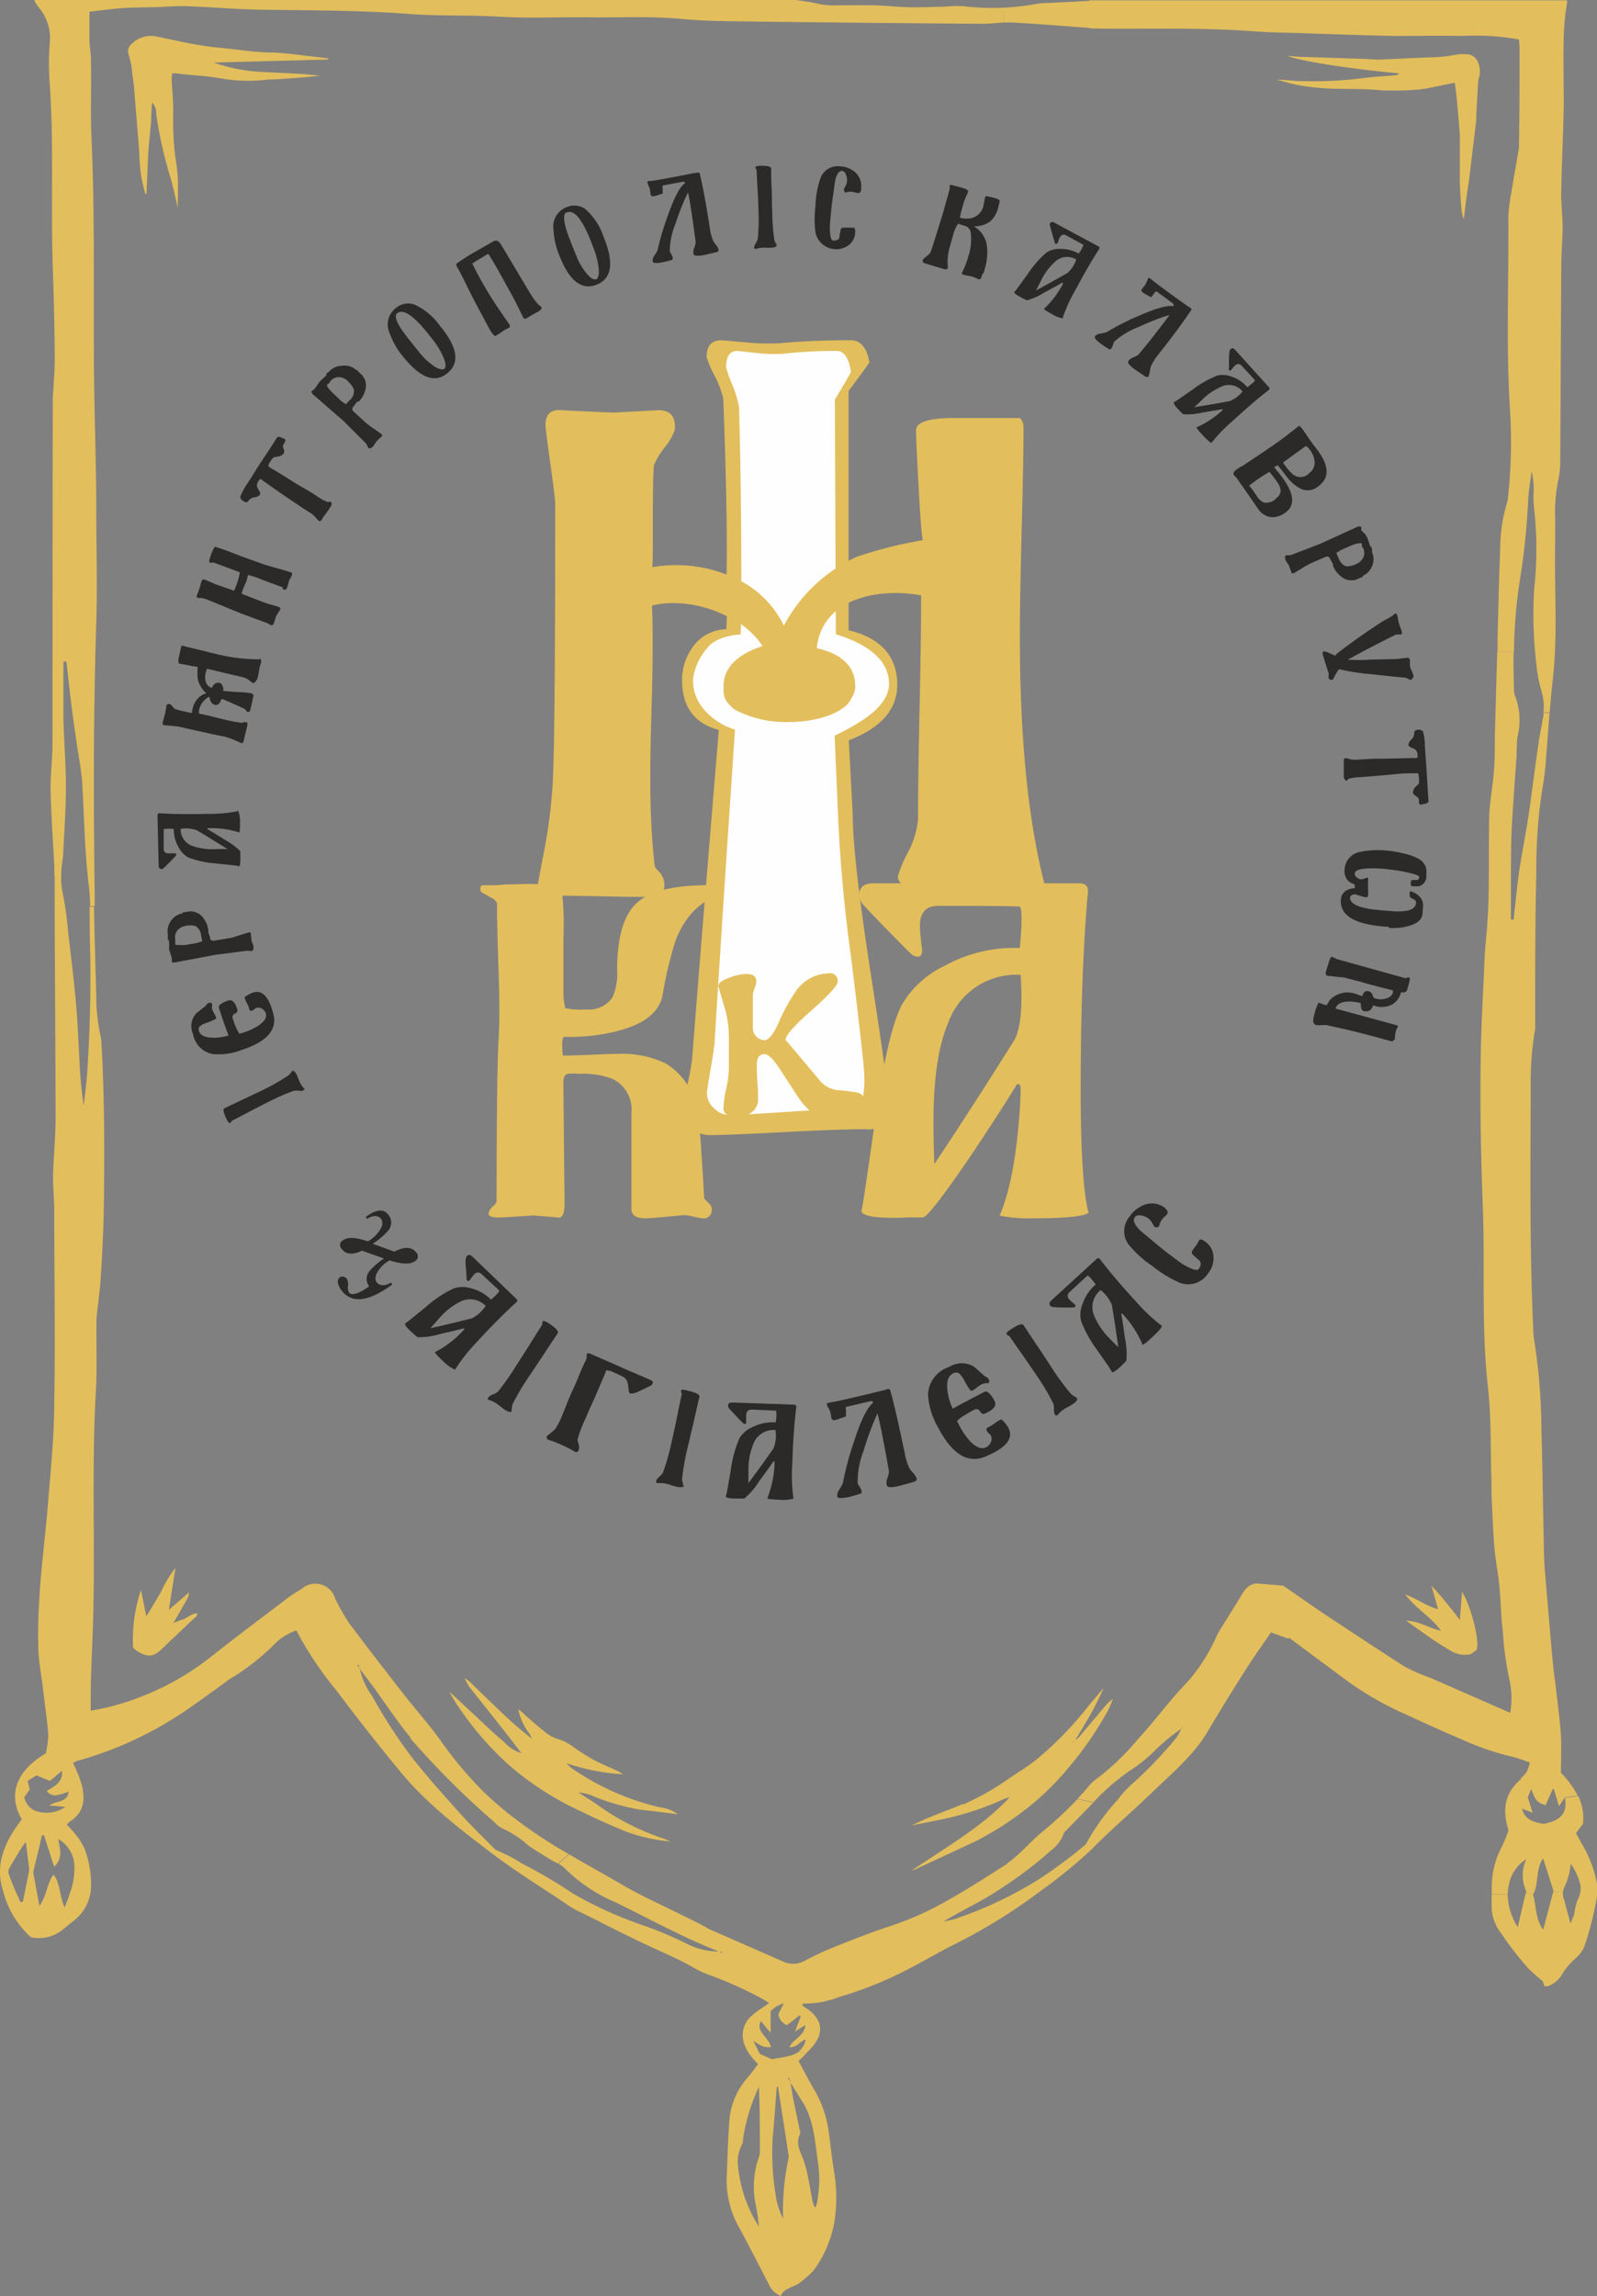 <svg xmlns="http://www.w3.org/2000/svg" viewBox="0 0 182.51 262.33"><rect x="0" y="0" width="182.51" height="262.33" fill="#808080" stroke="none"/><defs><style>.cls-1{fill:#e3be5c;}.cls-2{fill:#fefefe;}.cls-3{fill:none;}.cls-4{fill:#2b2a29;}</style></defs><g id="Layer_2" data-name="Layer 2"><g id="Layer_1-2" data-name="Layer 1"><g id="Layer_1-3" data-name="Layer_1"><path class="cls-1" d="M46.86,198.55a94,94,0,0,0,9.69,9.66,3,3,0,0,0,.93.71,10.77,10.77,0,0,1,2.84,1.87c.84.6,1.75,1.13,2.64,1.68.25.16.54.29.81.43L65,211.82a52.91,52.91,0,0,1-5.74-3.75,38.74,38.74,0,0,1-4-3.37,44.12,44.12,0,0,1-4.85-5.77c-1.32-1.86-2.89-3.6-4.31-5.42-2.09-2.68-4.16-5.35-6.19-8.06a23.8,23.8,0,0,1-1.51-2.63c-.14-.25-.2-.52-.34-.75a2.36,2.36,0,0,0-3.53-.6c-.53.36-1.11.68-1.61,1.06-3,2.29-6.06,4.56-9,6.9A31,31,0,0,1,12.49,195c-.63.17-1.29.27-2.12.44V194c0-2.86.18-5.72.26-8.56.26-8.8-.17-17.6.32-26.4.14-2.41.06-4.83.07-7.24,0-.36,0-.72,0-1.08.16-1.68.41-3.36.51-5,.16-2.63.3-5.26.34-7.89.08-6.26.08-12.51-.28-18.75a4.29,4.29,0,0,0-.12-.8,26.54,26.54,0,0,1-.44-3.17c-.09-3.84-.22-7.67-.29-11.51h-.51c.05,1.42,0,2.85.06,4.27.12,4.87,0,9.73-.32,14.59-.08,1.29-.27,2.57-.4,3.86a47.92,47.92,0,0,1-.49-5.19c-.13-2.18-.2-4.37-.4-6.55-.23-2.66-.57-5.32-.88-8a42.45,42.45,0,0,0-.65-4.64A7.73,7.73,0,0,1,7,100l-.75,0c0,.16,0,.31,0,.48,0,9.12.09,18.24.1,27.36,0,2.18-.24,4.36-.29,6.55,0,1.16.09,2.31.14,3.47,0,.27,0,.54,0,.81,0,7.19.14,14.39,0,21.58,0,3.7-.38,7.4-.68,11.1-.25,3.24-.67,6.48-.92,9.72-.17,2.27-.28,4.55-.23,6.82,0,1.73.36,3.45.56,5.18s.47,3.45.59,5.18a9.93,9.93,0,0,1-.29,2.07c-3.58,2.09-4.27,4.9-2.74,7.53C.6,210.29-.65,213,.35,216a10.66,10.66,0,0,0,3.18,5.32,4.35,4.35,0,0,0,3.74-.95c.42-.35.84-.69,1.24-1a5.1,5.1,0,0,0,1.9-4,11.61,11.61,0,0,0-.71-4.08,7.89,7.89,0,0,0-1-1.64,14.47,14.47,0,0,0-1.06-1.18,1.62,1.62,0,0,1,.29-.33c1.77-1.1,1.79-2.66,1.41-4.24a15.55,15.55,0,0,0-1-2.48,1.91,1.91,0,0,1,.5-.25,42.08,42.08,0,0,0,12.75-6c1.44-1,2.8-2,4.19-3,.17-.11.3-.26.47-.35a25.55,25.55,0,0,0,5.4-4.27,6.73,6.73,0,0,1,2.22-1.28,39.82,39.82,0,0,0,4.61,6.89c2.24,3,4.6,6,7,8.91,2.91,3.66,6.71,6.6,10.55,9.53l.36.27.44-.42a3.31,3.31,0,0,1-.66-.58c-1.25-1.26-2.53-2.5-3.7-3.82-2-2.23-4-4.45-5.8-6.81a63.22,63.22,0,0,1-4.19-6.56,8,8,0,0,1-1.35-3,.24.24,0,0,0-.06-.08s0-.07,0-.1l-.25-.24.18-.09c0,.11,0,.22.07.33l.07.06a.49.49,0,0,0,0,.12c.51.67,1,1.35,1.51,2,1.43,2,2.76,4,4.31,5.89ZM6.7,210.12A3.64,3.64,0,0,1,8.49,213a8.23,8.23,0,0,1-.55,3.42c-.13.44-.32.88-.55,1.51-.62-1.35-.45-2.66-1.26-3.76-.81,1-.72,2.33-1.63,3.57-.27-1.5-.51-2.75-.71-3.85.37-1.5.7-2.86,1-4.22l.24,0,1.16,3.6c1.1-1.1.61-2.11.48-3.15Zm1.12-5.47c0,1.24-1.37,1.07-2.19,1.61l1.84.17a3.81,3.81,0,0,1-3.36.47,2.08,2.08,0,0,1-1.33-1.58l.61-.86c-.07-.34-.14-.64-.23-1l1-.64,1.54.64,1.39-1.16c.13,1.32-.89,1.79-1.75,2.3a1.15,1.15,0,0,0,1.25.47,6.39,6.39,0,0,0,1.2-.38ZM1,214.08a.79.79,0,0,1,.07-.65c.42-.76.89-1.51,1.35-2.26.1-.18.24-.34.53-.74.17,1.31.29,2.34.39,3.21-.26,1.3-.49,2.47-.73,3.62l-.27.05C1.84,216.23,1.37,215.16,1,214.08Z"/><path class="cls-1" d="M85.07,2.45q13.64.17,27.28.27c.81,0,1.61-.11,2.4-.15L114.68.88a28.32,28.32,0,0,1-4.59-.17,13.48,13.48,0,0,0-2.19.06c-1.21,0-2.41.08-3.62.06-1.46,0-2.93-.19-4.39-.22s-2.94,0-4.42,0A7.6,7.6,0,0,1,93.75.48,27.6,27.6,0,0,0,90.91,0h-87a3.19,3.19,0,0,0,.52.85,5.37,5.37,0,0,1,1.26,4,31,31,0,0,0,0,4.82c.48,7.05.1,14.11.35,21.17.11,3.34.2,6.69.22,10,0,1.6-.15,3.2-.23,4.8,0,.5,0,1,0,1.48Q6,66.1,6,85c0,1.75-.25,3.48-.22,5.21.07,3,.28,5.89.43,8.82,0,.34,0,.67,0,1L7,100a10.12,10.12,0,0,1,.12-1.55c0-.22.08-.44.09-.66.12-2.64.32-5.27.32-7.9s-.22-5.16-.28-7.75c0-2.19,0-4.37,0-6.55l.34,0c.19,1.72.38,3.44.6,5.16.16,1.33.36,2.64.55,4,.23,1.63.58,3.26.67,4.9.21,3.78.27,7.57.72,11.34.11.84.15,1.7.18,2.54h.51c0-.54,0-1.07,0-1.61-.14-10.23-.15-20.46.18-30.69.14-4.43,0-8.86,0-13.28,0-4-.13-8-.21-12.05-.19-10,.12-20-.33-30-.13-3,0-6.08-.07-9.12,0-.71-.15-1.42-.17-2.13,0-1.06,0-2.13,0-3.31,1.23-.14,2.41-.31,3.6-.4S16,.86,17.06.83c1.41,0,2.83-.17,4.24-.12,2.88.09,5.76.36,8.65.4,5.61.08,11.22.06,16.84.49,3.44.26,6.92.1,10.38.31,3.68.21,7.38,0,11.06.08,3.25,0,6.51-.13,9.76.18C80.34,2.4,82.71,2.42,85.07,2.45Z"/><path class="cls-1" d="M177.72,59.15a18.48,18.48,0,0,1,.33-4.13,10.68,10.68,0,0,0,.26-2.52c.05-7.42.07-14.84.12-22.26,0-1.42.15-2.85.15-4.28s-.19-2.66-.16-4c.06-3.35.24-6.69.29-10,0-2.64-.07-5.27,0-7.91a29.47,29.47,0,0,1,.38-3.73l0-.28h-54.6s0,0,0,.06L119.8.34a10.52,10.52,0,0,0-1.26.09,28,28,0,0,1-3.86.45l.07,1.69c.31,0,.6,0,.9,0,2.77.15,5.53.37,8.3.58.36,0,.73.1,1.09.11,6.1.07,12.19-.14,18.28.32,1.84.14,3.68.15,5.51.21,3.57.12,7.13.25,10.7.32,2.52,0,5.05-.05,7.58,0a27.86,27.86,0,0,1,6.48.4c0,.3.07.6.07.9,0,3.76,0,7.51-.07,11.27a3.17,3.17,0,0,1-.05.53c-.28,1.63-.57,3.25-.83,4.88a17.11,17.11,0,0,0-.33,2.66c.06,7.54-.29,15.09.22,22.64a58,58,0,0,1-.27,9.5,2.47,2.47,0,0,1-.1.53,19.1,19.1,0,0,0-.79,5.55c-.14,3.26-.2,6.51-.29,9.77,0,.57,0,1.14,0,1.71l1.87,0a56.72,56.72,0,0,1,.7-8.32,80.78,80.78,0,0,0,.92-8.91c.05-1.13.26-2.27.4-3.4a9.23,9.23,0,0,1,.23,2.39,12.25,12.25,0,0,0,.06,2,41,41,0,0,1,0,9.06,48.26,48.26,0,0,0,.26,8.67,15.67,15.67,0,0,0,.54,2.89,6.38,6.38,0,0,1,.27,2.55l.7,0c.11-1.24.21-2.47.35-3.7.6-5.22.16-10.45.28-15.67,0-1,0-2,0-3Z"/><path class="cls-1" d="M177.58,204.41c.22.73.39,1.28.58,1.93l.69-1,1.45-.22a10.58,10.58,0,0,0-1.91-2.58c0-1.42.07-2.85,0-4.27-.12-1.83-.38-3.63-.58-5.45-.09-.8-.22-1.59-.3-2.39-.16-1.6-.29-3.2-.43-4.8-.16-1.95-.34-3.91-.5-5.86-.08-.94-.13-1.87-.14-2.82-.1-4.55-.15-9.1-.28-13.66a68.37,68.37,0,0,0-.86-10.39,9.45,9.45,0,0,1-.08-1.07c-.38-8.53-.33-17.06-.29-25.6,0-.8,0-1.61,0-2.41a36.75,36.75,0,0,1,.51-6.27,5.3,5.3,0,0,0,0-.8c0-5.76,0-11.53.14-17.3a57.4,57.4,0,0,1,.77-9.86,30.5,30.5,0,0,0,.37-3.46c.14-1.55.24-3.13.37-4.69l-.7,0c0,.2,0,.41-.07.63-.14.92-.35,1.84-.48,2.77-.36,2.42-.67,4.85-1,7.28S174,97,173.62,99.5c-.26,1.85-.43,3.71-.64,5.56l-.31,0c0-1.07,0-2.13,0-3.2,0-2.23,0-4.47.07-6.7.14-3,.39-6,.59-8.94a18.89,18.89,0,0,1,.08-2,7.77,7.77,0,0,0-.27-4.74,1.83,1.83,0,0,1-.11-.66c-.05-1.45-.08-2.91-.05-4.36l-1.87,0c-.1,3.18-.18,6.35-.27,9.53,0,1.52,0,3-.15,4.56s-.45,3.19-.5,4.79c-.1,4.64.11,9.28-.36,13.92-.13,1.29-.19,2.58-.24,3.88-.14,3.08-.31,6.15-.36,9.23-.1,5.71,0,11.42.22,17.14.28,7-.19,14,.6,21,.4,3.58.28,7.22.4,10.83,0,.45,0,.9,0,1.34.1,2.06.17,4.1.34,6.15.12,1.42.41,2.83.55,4.24.17,1.78.2,3.57.41,5.34a36.27,36.27,0,0,0,.77,5.56,9.76,9.76,0,0,1,.07,3.71l-9.12-4a21.73,21.73,0,0,1-2.94-1.28c-3-1.92-6-3.91-9-5.89-1.69-1.13-3.34-2.3-4.89-3.36l-3.1-.25c-1,.15-1.39.88-1.82,1.61-.55.91-1.12,1.8-1.68,2.71-.31.51-.66,1-.93,1.54a21,21,0,0,1-3.13,5.08c-.61.68-1.24,1.34-1.82,2-1.39,1.63-2.69,3.31-4.14,4.88a28.12,28.12,0,0,1-4.46,4.32,5.5,5.5,0,0,0-1.18,1.07c-.4.48-.81.94-1.24,1.39l1.82.4a25.26,25.26,0,0,1,4-3.5,17.63,17.63,0,0,0,3.18-2.57,23.9,23.9,0,0,1,2.83-2.31.37.37,0,0,1,.05-.11l.23-.11-.2.15a.5.5,0,0,0-.08.07,3.93,3.93,0,0,1-.6,1.08,48.18,48.18,0,0,1-4.75,5,12.07,12.07,0,0,0-1.88,2,25.73,25.73,0,0,0-3.52,4.87.47.47,0,0,1-.07.12l.77.51c2.31-2.32,4.85-4.47,7.19-6.75,2.1-2,4.4-4,5.86-6.45q1.93-3.28,4-6.52c1-1.65,2.18-3.26,3.28-4.89.73.27,1.37.5,2,.72l.08-.1c2.25,1.67,4.5,3.34,6.74,5a36.33,36.33,0,0,0,6.53,3.72c2.16,1,4.36,2,6.55,2.93a31.68,31.68,0,0,0,5.68,1.94c.64.14,1.25.4,2,.65a4.47,4.47,0,0,1-.31,1,3.8,3.8,0,0,1-.76.85l1.17,1.05c.62,1.56.62,1.56,1.7,2,.26-.6.52-1.17.85-1.91Z"/><path class="cls-1" d="M20.87,185c-.35.15-.7.27-1.05.4,0,0,0,0,0,0l-.1.06.07-.09.05,0c.48-.81.94-1.64,1.42-2.46a2.22,2.22,0,0,0,.36-1l-2.32,2c.25-1.6.48-3.09.75-4.79a13.72,13.72,0,0,0-1.66,2.76c-.51.86-1,1.72-1.67,2.77-.24-1.16-.42-2.08-.61-3a17.68,17.68,0,0,0-.9,6.57,2.49,2.49,0,0,0,.42.39c1.31.8,1.94.69,3-.35s2.23-2.11,3.34-3.18c.23-.22.6-.39.57-.76-.66,0-1.09.49-1.64.71Z"/><path class="cls-1" d="M64.73,201.44a25.38,25.38,0,0,0,6.49,1.27c-.32-.19-.52-.33-.74-.43-.92-.43-1.87-.81-2.75-1.29a25.11,25.11,0,0,1-2.21-1.41,5.25,5.25,0,0,0-1.81-.92,3.79,3.79,0,0,1-1.36-.75c-.77-.59-1.51-1.24-2.24-1.88a5.43,5.43,0,0,0-.88-.75,6.8,6.8,0,0,0,1.27,2.77,6.19,6.19,0,0,1,.28.58l.08.06s0,0,0,.05l-.06,0,0-.09c-.81-.66-1.64-1.3-2.4-2-1.6-1.48-3.15-3-4.72-4.52a4.32,4.32,0,0,0-.58-.42,6.36,6.36,0,0,0,.53,1c2,2.52,4,5,5.92,7.53h.07l0,.05s0,0,0,0h0l0,0s0,0,0,0A4.23,4.23,0,0,1,57.6,199c-1.43-1.19-2.74-2.49-4.1-3.75l-2.15-2c.22.4.43.8.68,1.19a36.53,36.53,0,0,0,6,7.09,34.66,34.66,0,0,0,8.5,5.47q2.44,1.2,5,2.24a19.88,19.88,0,0,0,5.07,1.14c-.25-.11-.48-.24-.75-.33a27.75,27.75,0,0,1-7.52-3.82c-.67-.48-1.4-.91-2.22-1.45a5.2,5.2,0,0,1,1.85.49,25.06,25.06,0,0,0,5.23,1.48c1.43.15,2.84.34,4.26.51a4.11,4.11,0,0,0-2-.78A29.17,29.17,0,0,1,65.33,202a6.08,6.08,0,0,1-.6-.55Zm-3.83-2.68h0S60.92,198.76,60.9,198.76Z"/><path class="cls-1" d="M91.29,235.43l.82-.8-.76-.28c-.8.63-2,.66-3.11.91-.48-.2-.94-.41-1.41-.62-.23-.45-.44-.89-.74-1.48,1.12.7,1.12.7,2,.72-.11-1.09-1.81-1.74-1.13-3l-.93-.69A2.92,2.92,0,0,0,84.92,232c-.22,1.51.59,2.67,1.72,3.81-.44.57-.81,1.11-1.24,1.59a8.32,8.32,0,0,0-2.06,5.11c-.17,2.14-.19,4.28-.3,6.42a11,11,0,0,0,1.57,5.8c1.11,2.07,2.17,4.15,3.25,6.23a2.47,2.47,0,0,0,1.37,1.34c.36-.94,1.6-1,2.29-1.6A10.77,10.77,0,0,0,93,259.36a13.12,13.12,0,0,0,2.35-5.49,17.77,17.77,0,0,0,0-5.59c-.28-1.67-.44-3.35-.68-5a12.67,12.67,0,0,0-1.64-4.58c-.62-1.07-1.19-2.17-1.77-3.24Zm.54,4.87c1.15,2,1.31,4.28,1.61,6.48a16,16,0,0,1,.2,2.39,23.94,23.94,0,0,1-.27,2.52,1.87,1.87,0,0,1-.22.51,2.4,2.4,0,0,1-.35-1.07c-.27-1.36-.46-2.73-.85-4-.32-1.11-1.14-2.12-.51-3.33,0-.07,0-.17,0-.26-.25-1.18-.5-2.36-.74-3.54-.13-.69-.24-1.39-.36-2.09a.41.41,0,0,1-.07-.11s0-.06,0-.1l-.23-.24.17-.08.06.32.06.07,0,.14c.51.82,1,1.61,1.52,2.44Zm-5.1-1.88c.11,2.5.11,5,.11,7.49a1.91,1.91,0,0,1-.1.52,10,10,0,0,0-.36,5.52,22.43,22.43,0,0,1,.35,2.43,15.65,15.65,0,0,1-2.42-7.32,4.26,4.26,0,0,1,.55-2.18,3,3,0,0,0,.06-.53A20.93,20.93,0,0,1,86.73,238.42Zm2,12.84a29.62,29.62,0,0,1-.43-7c.19-1.94.31-3.89.47-5.84h.15c.39,2.57.8,5.14,1.23,8a28,28,0,0,0-.65,7.05,8.56,8.56,0,0,1-.77-2.17Z"/><path class="cls-1" d="M115.13,212.91c-2.27,1.45-4.53,2.91-6.89,4.23a35.75,35.75,0,0,1-6.54,2.92c-2.2.71-4.34,1.57-6.48,2.42-1.13.45-2.22,1-3.31,1.55a2.67,2.67,0,0,1-2.4.07l-8.39-3.68c-.28-.12-.52-.3-.79-.44-.67-.35-1.35-.69-2-1-2.43-1.23-5-2.35-7.29-3.7-2-1.17-4-2.26-6-3.43l-1.22,1.08a2.51,2.51,0,0,1,.71.5,18.08,18.08,0,0,0,5.76,3.87c3.89,1.9,7.68,4,11.75,5.6,0,0,0,0,0,.09h0l.1,0,.41,0s0,.09-.07.13l-.34-.17H82s0,0,0,0a8.09,8.09,0,0,1-3.38-.82,44,44,0,0,0-4.62-2,46.83,46.83,0,0,1-8.47-3.77,57.86,57.86,0,0,0-5.92-3.49A17.78,17.78,0,0,0,57,211.49a1,1,0,0,1-.26-.11l-.44.42c2.84,2.14,5.88,4,8.84,6a12.18,12.18,0,0,0,1.6.85c2.81,1.4,5.58,2.85,8.46,4.14,1.39.62,2.75,1.25,4.07,2a11.13,11.13,0,0,0,2.08.94,45.06,45.06,0,0,1,5.82,2.65,5.67,5.67,0,0,1,.71.47c-.63.46-1.32.86-1.87,1.35l.93.69c.3.34.6.71,1.13,1.34v-2.46a3.1,3.1,0,0,1,1.51-.89c-.27.51-.47.91-.63,1.23a1.55,1.55,0,0,0,1,1.25l1.37-1.09.2.07c-.2.53-.39,1-.65,1.76l1.15-.76c0,1.18-1.34,1.58-1.81,2.53.91.08,1.18-.69,1.87-.87a2.22,2.22,0,0,1-.76,1.33l.76.28c.27-.26.52-.51.75-.77,1.44-1.65,1.14-3.27-.82-4.5-.12-.08-.22-.18-.35-.28.07-.06.12-.18.16-.17a10.45,10.45,0,0,0,4.08-.75,42.74,42.74,0,0,0,7.68-3.07c1.85-.94,3.61-2,5.46-2.92a63.06,63.06,0,0,0,9.8-6.06,57.16,57.16,0,0,0,6.11-5l-.77-.51a1.52,1.52,0,0,1-.31.31,53.18,53.18,0,0,1-5.34,3.93,45.51,45.51,0,0,1-9.46,4.43c-.31.09-.65.14-1.25.28,2.15-1.32,4.23-2.23,6.1-3.48a46.75,46.75,0,0,0,6.22-4.67,4,4,0,0,0,1.45-2l2.83-2.9c.18-.18.35-.36.54-.53l-1.82-.41a46,46,0,0,1-4.15,3.84c-.79.66-1.47,1.4-2.22,2.09a12.58,12.58,0,0,1-1.67,1.41Z"/><path class="cls-1" d="M110.05,206.09c-1.19.52-2.43.95-3.64,1.45-.76.31-1.51.67-2.25,1,1.24-.24,2.48-.47,3.72-.74a32.79,32.79,0,0,0,6.89-2.29c.13-.06.29-.08.64-.19-3.26,3.46-7.4,5.77-11.25,8.4l.53-.2,6.73-3.13a35.45,35.45,0,0,0,5.28-3.29,31.54,31.54,0,0,0,5.5-5.25,39.36,39.36,0,0,0,4.38-6.36,10.85,10.85,0,0,0,.6-1.41,7,7,0,0,0-.75.68c-1.05,1.23-2.08,2.47-3.13,3.71a2.7,2.7,0,0,1-.56.41.43.43,0,0,0,0,.07l-.26.21,0,.06h0a.31.31,0,0,0,0-.08l.26-.22.07,0c.38-.63.77-1.27,1.14-1.9a34,34,0,0,0,2.18-4.19c-.71.84-1.42,1.68-2.11,2.53a39.55,39.55,0,0,1-5.56,5.65c-1,.81-2.15,1.48-3.22,2.22a29.82,29.82,0,0,1-5.12,2.9Z"/><path class="cls-1" d="M164.7,186.31c-1.44-.32-2.53-1.12-4-1.16,1,.73,2,1.43,2.95,2.09.71.48,1.45.94,2.19,1.38a3.08,3.08,0,0,0,2.27.35l.62-.46c.45-.83-.6-5-1.64-6.66-.08,1.05-.16,2-.25,3.24a47.13,47.13,0,0,0-3.24-3.93c.23.85.47,1.7.75,2.68-1.4-.38-2.37-1.17-3.76-1.69,1.21,1.62,3,2.61,4.1,4.16Z"/><path class="cls-1" d="M178.85,205.37c.27,1.77-.4,2.58-2.43,3-1.17-.2-2.19-.49-2.47-1.74l1.2.46c-.21-.68-.38-1.23-.55-1.76l.43-1.05-1.17-1.05c-2,1.65-2.16,3.63-1.46,5.89a17.6,17.6,0,0,1-.79,1.9,9.83,9.83,0,0,0-1.13,4.68c0,.24,0,.47,0,.7l1.83,0a3.78,3.78,0,0,1,.12-1,4.36,4.36,0,0,1,2-3,4.34,4.34,0,0,0,0,3.67,1.17,1.17,0,0,0,0,.2l.8.13c.67-1.27.22-2.79,1.12-4.1.45,1.39.87,2.71,1.22,3.83l1.08,0a1,1,0,0,1,.11-.49,7.5,7.5,0,0,0,.74-2.73,7.18,7.18,0,0,1,1.14,2.54l1.89-.09a13.38,13.38,0,0,0-1.75-4.7c-.21-.41-.44-.81-.67-1.23.28-.37.56-.74.8-1.08a5.76,5.76,0,0,0-.55-3.18l-1.45.22Z"/><path class="cls-1" d="M178.73,217.05a4.84,4.84,0,0,1-.14-.94l-1.08,0c-.41,1.56-.77,2.93-1.15,4.35-.93-1.28-.75-2.72-1.19-4.08l-.8-.13c-.35,1.47-.63,2.68-.92,3.91a7.27,7.27,0,0,1-1.15-3.74l-1.83,0c0,.39,0,.79,0,1.17a5,5,0,0,0,1.08,3.27,38.14,38.14,0,0,0,3.09,4,19.83,19.83,0,0,0,1.67,1.47c.05.13.12.36.19.57a1.73,1.73,0,0,0,.41,0,3,3,0,0,0,1.63-1.39,8.07,8.07,0,0,1,1.56-1.82,3.49,3.49,0,0,0,1.07-1.61,38,38,0,0,0,1.28-5.07,6,6,0,0,0,.05-1.74l-1.89.09a2.65,2.65,0,0,1-.33,1.71,7.47,7.47,0,0,0-.36,1.57c-.09.32-.25.63-.44,1.11-.27-1-.53-1.89-.72-2.77Z"/><path class="cls-1" d="M19.48,20.3c.32,1.07.53,2.17.84,3.45,0-1.27.05-2.36,0-3.44A25.09,25.09,0,0,0,20,17.72a37.86,37.86,0,0,1-.2-5c0-1.2-.12-2.4-.18-3.6a6.42,6.42,0,0,1,.05-.74,2,2,0,0,1,.42,0c1.64.22,3.31.25,5,.55a18.47,18.47,0,0,0,5.75.14c.19,0,.38,0,.58,0,1.72-.11,3.44-.22,5.16-.43-.81-.07-1.62-.16-2.43-.21-1.37-.08-2.76-.12-4.13-.21a19.31,19.31,0,0,1-5.59-1.07l13.08-.35a.53.53,0,0,1,0-.13c-.63-.07-1.26-.16-1.89-.22C34,6.26,32.33,6,30.7,6c-2.06-.07-4.07-.43-6.11-.59A45.84,45.84,0,0,1,20,4.61c-.78-.14-1.55-.34-2.33-.48a3.08,3.08,0,0,0-2.52.8,1.1,1.1,0,0,0-.46,1.27,9.48,9.48,0,0,1,.44,2.33,19.38,19.38,0,0,1,.25,2.28c.12,1.47.25,2.94.36,4.4.09,1,.18,2,.21,3a15.14,15.14,0,0,0,.69,4c0-.06.1-.1.1-.14.08-1.58.12-3.16.22-4.74.07-1.17.22-2.33.32-3.5,0-.41,0-.82.05-1.23,0-.26,0-.52.06-.88a1.78,1.78,0,0,1,.46,1.31A48.85,48.85,0,0,0,19.48,20.3Z"/><path class="cls-1" d="M166.83,15.34c0,.66,0,1.32,0,2,0,1.05,0,2.08,0,3.12,0,1.23.12,2.46.21,3.68a6,6,0,0,0,.25.92c.11-.87.18-1.6.28-2.33s.25-1.67.36-2.51c.09-.67.16-1.35.24-2l.54-4.47c0-.19,0-.38,0-.57.07-1.28.14-2.56.22-3.85,0-.18.08-.37.12-.56A2.57,2.57,0,0,0,168.86,7a1.42,1.42,0,0,0-1.33-.81,5.4,5.4,0,0,0-1.34.09,14.69,14.69,0,0,1-2.48.26c-2,.07-4,.19-6.06.27-.68,0-1.35-.07-2-.09l-6.46-.21c-.7,0-1.39-.1-2.09-.12,1.71.63,7.42,1.51,12.86,2-.19.09-.31.2-.44.21l-2.5.19c-.57.05-1.14.13-1.71.19a46.21,46.21,0,0,1-6.44.29c-1,0-2-.17-3-.17.9.23,1.78.5,2.7.66a27.17,27.17,0,0,0,3.14.35c2.05.09,4.12,0,6.16.21a35.28,35.28,0,0,0,4.12-.08,13.49,13.49,0,0,0,2.08-.35c.71-.13,1.41-.28,2.19-.44.07.57.15,1.07.2,1.59.13,1.41.26,2.82.36,4.23Z"/></g><g id="Layer_1-4" data-name="Layer_1"><path class="cls-1" d="M97,84.6l.45,8.4q0,4.88,2,17.82t2,14.18a9.84,9.84,0,0,1-.22,2.73A2.05,2.05,0,0,1,99,129c-2.06,0-5.22.12-9.45.34s-7.06.34-8.42.34a3.48,3.48,0,0,1-2.18-.79,2.25,2.25,0,0,1-1-1.82c0-.22.19-1.21.57-3a29.52,29.52,0,0,0,.57-3q1.14-14.64,3.06-37.67-4.2-1.14-4.2-5.68a6.37,6.37,0,0,1,1.37-4A4.76,4.76,0,0,1,83,71.89a32.52,32.52,0,0,0,0-4.42q.22-7.15-.34-21.9a11.34,11.34,0,0,0-1-2.67,11.9,11.9,0,0,1-.91-2.1c0-1.29.57-1.93,1.7-1.93l2.61.23a26.44,26.44,0,0,0,4.09.11q3.85-.35,8.06-.34c1.13,0,1.85.83,2.15,2.5,0,.07-.79,1.17-2.38,3.29V72c3.71.9,5.56,3,5.56,6.24q0,4.2-5.56,6.35Z"/><path class="cls-2" d="M95.38,84.05l.35,8.07a170,170,0,0,0,1.52,17.13q1.53,12.45,1.52,13.64a12,12,0,0,1-.17,2.62,1.57,1.57,0,0,1-1.67,1.2c-1.57,0-4,.11-7.23.33s-5.4.33-6.45.33a2.35,2.35,0,0,1-1.66-.77,2.31,2.31,0,0,1-.8-1.74c0-.22.15-1.17.44-2.84s.42-2.62.43-2.84C82.23,109.8,83,98.11,84,83.35c-2.26-.66-5-2.81-4.78-5.87a6.6,6.6,0,0,1,1.57-3.4c.75-1.1,2.61-1.53,3.83-1.6.06-.15.08-2.22.1-4.91,0-4.59,0-11.6-.26-21.06a12.6,12.6,0,0,0-.78-2.57,14.1,14.1,0,0,1-.7-2c0-1.23.44-1.85,1.31-1.85l2,.22a17.18,17.18,0,0,0,3.13.11,55.65,55.65,0,0,1,6.17-.33q1.31,0,1.65,2.4c0,.07-.61,1.13-1.83,3.17l.11,26.8c2.84.87,6.08,2.53,6.08,5.66C101.57,80.79,98.22,82.66,95.38,84.05Z"/><path class="cls-1" d="M82.78,79.64a4.25,4.25,0,0,1-.09-.65l0-.21c0-.13,0-.27,0-.42,0-2,1.48-3.57,4.46-4.55a9.74,9.74,0,0,0-4.26-3.5,13.67,13.67,0,0,0-6-1.41,9.56,9.56,0,0,0-2.37.28q.13,3.64,0,9.75c-.19,6.6-.45,13.25.28,19.83,0,.23.19.52.56.87a2.18,2.18,0,0,1,.56,1.65c0,.79-.68,1.19-2,1.19-3.67,0-7.35-.15-11-.15a1.48,1.48,0,0,1-1-.43,1.18,1.18,0,0,1-.45-.82c0-.09.23-1.35.7-3.76a60.48,60.48,0,0,0,1-7.89q.29-5.31.28-31.89c0-.38-.18-1.91-.56-4.61s-.55-4.14-.55-4.33q0-1.74,1.53-1.74c3.72.18,5.82.28,6.28.28L72.69,47l2.55-.14c1.39,0,2,.74,1.88,2.24a6.73,6.73,0,0,1-1.15,2,8.94,8.94,0,0,0-1.22,2q-.14.7-.14,6.17c0,3.22,0,5.07-.07,5.53a15.9,15.9,0,0,1,10.31,1.68,11.36,11.36,0,0,1,4.73,5,17.81,17.81,0,0,1,8.36-7.88,49.88,49.88,0,0,1,7.52-1.89c-.14-.69-.31-2.81-.49-6.35q-.28-4.95-.28-6.21c0-.84,1.21-1.3,3.63-1.39h8.23a1.33,1.33,0,0,1,.42,1q0,3.69-.21,11.73t-.21,12.22q0,17.26,2.79,28.18c.24,1.08-.65,1.61-2.65,1.61a25.41,25.41,0,0,0-5-.21c-1.54.09-3.07.16-4.61.21a5.48,5.48,0,0,1-2.58-.63q-1.89-.77-1.89-1.74a14.18,14.18,0,0,1,1.16-2.76,9.77,9.77,0,0,0,1.15-3.87c0-8.49.35-17,.35-25.48a15.42,15.42,0,0,0-2.93-.27c-4.15,0-8.5,1.63-9,6.3q4.39,1,4.4,4.35a2.3,2.3,0,0,1-.42,1.32c-.61,1.57-3.62,2.77-7.25,2.77a12.45,12.45,0,0,1-5.59-1.17l-.14-.06a2.62,2.62,0,0,1-.91-.68,2.28,2.28,0,0,1-.62-.91Z"/><path class="cls-1" d="M82,102.37c-2.16.73-3.77,2.43-4.81,5.12a46.38,46.38,0,0,0-1.48,6.26q-.63,3-5.53,4.13a21.79,21.79,0,0,1-5.73.57c-.09,0-.16.19-.19.57s0,.58,0,1a3.1,3.1,0,0,1,.05.57q1.14,0,3.24-.09c1.41-.07,2.4-.1,3-.1a11.57,11.57,0,0,1,5.53,1.09,7.65,7.65,0,0,1,3.48,4.89,36.94,36.94,0,0,1,.58,5.12c.13,1.77.24,3.56.33,5.36,0,.06.17.25.5.57a1,1,0,0,1,.36,1,.93.93,0,0,1-1.05.76,9.67,9.67,0,0,1-1-.19,7.24,7.24,0,0,0-1-.19l-2.07.19c-1.34.12-2.15.19-2.44.19-1.11,0-1.64-.38-1.61-1.14q0-4.57,0-10.9a3.87,3.87,0,0,0-2.18-3.9,9.36,9.36,0,0,0-3.75-.57,7.43,7.43,0,0,0-1.37,0c-.32.09-.48.44-.48,1l.14,13.85c0,1-.23,1.57-.61,1.57l-1.47-.12-1.47-.12-1.92.12-1.92.12c-.86,0-1.29-.15-1.29-.43a1.23,1.23,0,0,1,.19-.52,2.58,2.58,0,0,1,.38-.41.79.79,0,0,0,.34-.54Q56.76,122,57,118.4c.1-1.9.08-4.66-.05-8.3q-.18-5.84-.14-6.78c0-.29-.25-.56-.76-.81l-1-.57a.43.43,0,0,1-.14-.47c0-.22.09-.34.28-.34h1.51l1.18-.09c.92,0,1.73-.05,2.46-.05,2.38,0,3.67.22,3.86.67a34.4,34.4,0,0,1,.19,5.5v6.21a6.8,6.8,0,0,0,.22,1.8,8,8,0,0,0,2.39.15A3.25,3.25,0,0,0,70,113.94a7,7,0,0,0,.53-3.18c0-3.63.72-6.15,2.18-7.54s4.19-2.09,8.2-2.09a2.13,2.13,0,0,1,1,.31q.54.32.54.6c0,.12-.12.23-.38.33Z"/><path class="cls-1" d="M124.49,138.49q-.73.69-6.24.69a17,17,0,0,1-4-.3q1.95-4.63,2.39-13.85c0-.78,0-1.17-.25-1.17s-.21.09-.34.29q-2,3.25-5.07,7.83-4.83,7.1-5.52,7.1l-1.14,0c-.8,0-1.51.05-2.12.05-2.8,0-4-.35-3.71-1q.14-.39,1.52-10.18t3-13.06a11.24,11.24,0,0,1,5-4.58,16.31,16.31,0,0,1,8.54-2c.26-2.92.27-4.49,0-4.72-.1-.07-3.21-.1-9.35-.1-1.38,0-2.07.77-2.07,2.29a13.34,13.34,0,0,0,.1,1.42c.06.62.11,1,.14,1.17.07.62-.11.93-.53.93a1.25,1.25,0,0,1-.78-.39c-.2-.17-1.15-1.13-2.86-2.88s-2.61-2.72-2.71-2.88a1.67,1.67,0,0,1-.29-.93c0-.88.56-1.31,1.66-1.31l23.47,0c.71,0,1.06.33,1,1q-.82,9.12-.83,22.35,0,10.73.88,14.24Zm-7.85-27.12a8.27,8.27,0,0,0-8.29,5.51q-1.66,3.9-1.67,11.17c0,.68,0,2.33.1,4.93q3.93-5.85,9.17-14.2Q117,116.79,116.64,111.37Z"/><path class="cls-1" d="M98.66,125.63c0,.65-.59,1.17-1.78,1.56a8.7,8.7,0,0,1-2.65.44c-.85,0-1.76-.62-2.72-1.86q-.2-.26-2.28-3.48-1.2-1.86-1.86-1.86c-.59,0-.88.4-.88,1.21,0,.45,0,1.12.07,2s.07,1.56.07,2a1.74,1.74,0,0,1-.73,1.43,2.47,2.47,0,0,1-1.57.54q-1.65,0-1.65-1a11.7,11.7,0,0,1,.31-2.23,11.7,11.7,0,0,0,.31-2.23v-3.36a12.79,12.79,0,0,0-.37-3.27l-.84-2.85c0-.37.45-.71,1.34-1a5.72,5.72,0,0,1,1.87-.4c.76,0,1.13.28,1.13.85a2.36,2.36,0,0,1-.19.79,2.43,2.43,0,0,0-.2.79v3.79a1.38,1.38,0,0,0,1.34,1.35c.44,0,1-.66,1.6-2a20.68,20.68,0,0,1,2-3.64,4.67,4.67,0,0,1,3.74-2,.85.85,0,0,1,1,1q0,.58-2.94,3.2c-2,1.75-3,2.88-3,3.41q.15.15,4,4.74a3.13,3.13,0,0,0,2,1c.44,0,1.11.12,2,.23.62.09.92.36.92.8Z"/><path class="cls-3" d="M89.64,15.34c37.82,0,68.47,18.31,68.47,67.28S127.46,171.3,89.64,171.3,21.17,131.6,21.17,82.62,51.82,15.34,89.64,15.34Z"/><path class="cls-4" d="M44.82,146.75c-2.71,2-4.66,2.21-5.82.63a2.16,2.16,0,0,1-.36-.73c-.08-.33,0-.56.16-.7a.6.6,0,0,1,.81.12,1.25,1.25,0,0,1,.16.83,1.28,1.28,0,0,0,.1.75c.31.41,1.08.18,2.32-.69a1.4,1.4,0,0,1,.12-1.84,8.2,8.2,0,0,1,1.49-1.29l.07-.06-2.5-.89c-1.08.51-1.85.44-2.32-.2a.61.61,0,0,1,.17-1c.51-.38,1.45-.33,2.83.14.15-.1.29-.18.39-.26a4,4,0,0,0,.92-.95c.38-.56.44-1,.19-1.36s-.89-.48-1.6,0l-.16-.21c1.2-.89,2.08-1,2.63-.21a1.4,1.4,0,0,1-.15,1.86A8.36,8.36,0,0,1,42.74,142l-.12.1,2.44.89c1.18-.6,2-.56,2.51.1a.62.62,0,0,1-.17,1c-.51.38-1.48.34-2.9-.1l-.4.27a3.7,3.7,0,0,0-.88.93c-.36.53-.41,1-.15,1.33s.89.48,1.6,0l.15.21ZM52,156.48a4.75,4.75,0,0,1-1.5-1.12,5.5,5.5,0,0,1-.82-.87,11.62,11.62,0,0,0,3.2-2.42c.16-.16.22-.26.17-.29s-.06,0-.13,0c-.71.18-1.58.39-2.62.62a8.27,8.27,0,0,1-2.58.37l-.26-.22-.47-.41c-.62-.57-.82-.89-.62-1s.84-.64,2.3-1.83a13.31,13.31,0,0,1,3.19-2.12,3.28,3.28,0,0,1,2,0,4.85,4.85,0,0,1,2.26,1.29c.63-.56.93-.89.93-1s-.69-.67-2-1.91a.57.57,0,0,0-.9.07c-.06.06-.14.17-.25.31s-.17.24-.19.28-.21.17-.3.08a.33.33,0,0,1-.09-.23c0-.08,0-.47-.07-1.18s-.05-1.1,0-1.15a.42.42,0,0,1,.12-.26c.16-.18.37-.16.61.06L59,148.38c.16.15.17.28,0,.41-1.3,1.17-2.8,2.67-4.5,4.52A19.6,19.6,0,0,0,52,156.48Zm3.52-7.27a2.46,2.46,0,0,0-2.88-.52,7.9,7.9,0,0,0-2.52,2l-.93,1.05c1.33-.29,2.91-.67,4.75-1.13A4.18,4.18,0,0,0,55.49,149.21Zm3,12c-.12.18-.43.11-.92-.21l-.42-.33c-.19-.15-.33-.26-.44-.33a3.24,3.24,0,0,0-.86-.4c-.16,0-.18-.18,0-.38a1.52,1.52,0,0,1,.46-.26,2.39,2.39,0,0,0,.55-.3A26.22,26.22,0,0,0,59,156c.46-.7,1.05-1.62,1.75-2.74s1.11-1.76,1.22-1.93a.79.79,0,0,1,.06-.38c.07-.11.3,0,.69.23.83.55,1.17.93,1,1.16-.34.51-.85,1.27-1.52,2.3l-1.53,2.3a27.51,27.51,0,0,0-2.1,3.5,1.84,1.84,0,0,0-.07.41,1.88,1.88,0,0,1-.06.34Zm15.79-2.89c-.38.2-.77.39-1.16.57-.56.29-1,.38-1.18.27-.06,0-.11-.19-.14-.46a4.54,4.54,0,0,0-.11-.76,1.1,1.1,0,0,0-.51-.65c-.53-.26-.92-.44-1.17-.55a1.29,1.29,0,0,0-.46-.15.89.89,0,0,1-.28-.07c-.2.51-.5,1.25-.93,2.21-.16.38-.41,1-.75,1.72s-.58,1.34-.74,1.68a14.43,14.43,0,0,0-.88,2.34c0,.17.08.34.13.5a1.22,1.22,0,0,1,0,.7c-.11.23-.26.29-.44.17a15.93,15.93,0,0,0-3-1.35.26.26,0,0,1-.2-.18.29.29,0,0,1,0-.24c.29-.23.61-.49.94-.78a8.61,8.61,0,0,0,.72-1.34l.54-1.34c.22-.58.4-1,.55-1.34s.47-1,.82-1.86.62-1.47.83-1.89a1.11,1.11,0,0,0,.16-.62.71.71,0,0,1,0-.19c.08-.14.26-.14.55,0s.9.4,1.6.7l1.57.69c.37.18,1,.45,1.82.8s1.44.61,1.8.78a.29.29,0,0,1,.17.43.35.35,0,0,1-.24.2Zm3.85,11.39c0,.21-.36.25-.94.12l-.51-.15a5.25,5.25,0,0,0-.52-.16,3.7,3.7,0,0,0-1-.08c-.17,0-.23-.1-.18-.34a1.83,1.83,0,0,1,.35-.4,2.45,2.45,0,0,0,.41-.48,26.65,26.65,0,0,0,1-3.56c.19-.82.42-1.88.68-3.18s.42-2,.47-2.24a.69.69,0,0,1-.08-.37c0-.13.27-.14.73,0,1,.22,1.42.46,1.36.73-.14.59-.35,1.49-.62,2.69l-.63,2.69a27.84,27.84,0,0,0-.73,4,2.35,2.35,0,0,0,.07.41c.05.21.07.33.07.34Zm12.57,1.48a4.52,4.52,0,0,1-1.87.13,5.58,5.58,0,0,1-1.18-.12,12.09,12.09,0,0,0,.84-3.93c0-.22,0-.33-.07-.33s-.06,0-.1.08c-.42.6-.94,1.33-1.58,2.18a8.46,8.46,0,0,1-1.71,2h-1c-.83,0-1.2-.13-1.1-.32s.22-1,.55-2.89a13.52,13.52,0,0,1,1-3.69A3.27,3.27,0,0,1,86.08,163a5,5,0,0,1,2.56-.5,3.92,3.92,0,0,0,.06-1.34s-1-.06-2.79-.12c-.4,0-.62.19-.63.63a3.27,3.27,0,0,0,0,.4,3.13,3.13,0,0,0,0,.34c0,.18,0,.26-.17.26a.37.37,0,0,1-.23-.12c-.06-.05-.33-.33-.82-.85s-.75-.8-.78-.85a.42.42,0,0,1-.08-.26q0-.37.51-.36l7,.24c.21,0,.31.1.29.29q-.33,2.6-.45,6.36a19,19,0,0,0,.13,4.07Zm-2.09-7.81a2.46,2.46,0,0,0-2.51,1.49,7.91,7.91,0,0,0-.6,3.17c0,.19,0,.66,0,1.4.81-1.08,1.77-2.4,2.86-3.95A4.07,4.07,0,0,0,88.62,163.35Zm16.1,5.41q.11.41-.33.51l-.62.18c-.41.11-.76.21-1,.27-.83.2-1.3.2-1.4,0a1,1,0,0,1-.07-.15,1.66,1.66,0,0,1,.12-.81,3.36,3.36,0,0,0,.16-.66c-.11-.67-.3-1.74-.59-3.23-.31-1.67-.56-2.81-.73-3.43a33.58,33.58,0,0,0-1.59,4.28,9.68,9.68,0,0,0-.67,3.74s.08.14.21.35a1.93,1.93,0,0,1,.24.49c0,.18,0,.29-.19.33l-.41.13c-.3.09-.58.17-.84.23q-1.27.28-1.35-.06a1.27,1.27,0,0,1,.26-.82,7.29,7.29,0,0,0,.38-.67,34.24,34.24,0,0,1,1.23-4.64c.82-2.55,1.57-4.07,2.23-4.57a.22.22,0,0,0-.13-.17.34.34,0,0,0-.21,0l-2.7.63c-.09,0-.11.14-.06.38l0,.19c0,.09,0,.15,0,.18,0,.24,0,.36-.06.38s-.32.1-.58.19a4.11,4.11,0,0,1-.57.19c-.2.05-.33,0-.4-.11s-.1-.47-.19-.83a1.66,1.66,0,0,0-.2-.43,1.6,1.6,0,0,1-.17-.33c0-.15,0-.23.06-.25l.39-.07c.5-.09,1.13-.22,1.87-.39l2.1-.49,2.07-.5.2-.06.25-.08c.16,0,.25,0,.29.17.49,1.67,1,4.07,1.66,7.17a7.14,7.14,0,0,0,.49,1.63,2.71,2.71,0,0,0,.47.61,1.5,1.5,0,0,1,.34.55Zm7.52-10.68a3.83,3.83,0,0,0-.63.41,5.54,5.54,0,0,1-.49.35c-.09,0-.16,0-.19,0a5.14,5.14,0,0,1-.66-1,4.11,4.11,0,0,0-.57-.86.62.62,0,0,0-.72-.15c-.6.26-.85.9-.73,1.94a6.66,6.66,0,0,0,.61,2.13c1-.55,2.23-1.2,3.67-1.94.18-.08.41.05.67.38a3.29,3.29,0,0,1,.48.78c.2.48-.19.93-1.16,1.35-.19.08-.37,0-.54-.25a.47.47,0,0,0-.62-.22,10.65,10.65,0,0,0-1,.57,4.36,4.36,0,0,0-1,.73,4.6,4.6,0,0,0,.22.45,8.27,8.27,0,0,0,1.29,1.9q1,1,1.74.69a1.12,1.12,0,0,0,.6-.59.92.92,0,0,0,0-.79s-.06-.09-.2-.22a1,1,0,0,1-.27-.34c-.09-.16,0-.28.14-.36a4.25,4.25,0,0,0,.78-.47,3.35,3.35,0,0,1,.77-.45,3.47,3.47,0,0,1,.8,1c.53,1-.07,2-1.78,2.86l-.79.37q-3.11,1.33-5.52-3.4a8.11,8.11,0,0,1-1.1-3.72,3.45,3.45,0,0,1,2.17-3l.43-.2a2.66,2.66,0,0,1,2.7.11l1.2,1.07a.71.71,0,0,1,.43.33c.11.22.08.37-.08.45l-.24,0a1.12,1.12,0,0,0-.39.11Zm10.81,1.59c.13.18-.06.44-.55.76a4.36,4.36,0,0,1-.46.27,4.75,4.75,0,0,0-.47.27,3.05,3.05,0,0,0-.71.64c-.12.13-.24.09-.37-.11a1.64,1.64,0,0,1-.06-.53,2.08,2.08,0,0,0-.06-.62,25.82,25.82,0,0,0-1.89-3.19c-.47-.7-1.08-1.6-1.84-2.68s-1.19-1.71-1.31-1.88a.76.76,0,0,1-.32-.2c-.07-.11.09-.29.48-.55.83-.55,1.31-.71,1.46-.49l1.53,2.3c.68,1,1.19,1.79,1.52,2.3a29.27,29.27,0,0,0,2.41,3.3,3.42,3.42,0,0,0,.35.23l.29.18Zm9.69-8.19c0,.19-.43.66-1.24,1.4a5.44,5.44,0,0,1-.93.75,11.8,11.8,0,0,0-2.15-3.39c-.15-.17-.24-.24-.28-.2s0,.06,0,.13c.13.73.26,1.61.4,2.67a8.47,8.47,0,0,1,.16,2.6l-.24.24c-.16.17-.32.31-.45.44-.61.56-.95.74-1,.53s-.58-.89-1.64-2.44a13.6,13.6,0,0,1-1.85-3.35,3.22,3.22,0,0,1,.21-2,5,5,0,0,1,1.47-2.15c-.5-.67-.81-1-.9-1s-.72.62-2.07,1.86a.56.56,0,0,0,0,.9c.06.07.16.16.29.28l.26.21q.19.18.06.3a.34.34,0,0,1-.25.08c-.07,0-.46,0-1.18,0a10.73,10.73,0,0,1-1.15-.06.41.41,0,0,1-.24-.13c-.17-.19-.13-.39.11-.61l5.15-4.72c.15-.15.29-.15.41,0q1.57,2.08,4.13,4.86a20,20,0,0,0,3,2.81Zm-7-4.11a2.48,2.48,0,0,0-.75,2.83,8.21,8.21,0,0,0,1.79,2.68l1,1c-.18-1.34-.42-2.95-.73-4.82a4.17,4.17,0,0,0-1.28-1.7Zm7.37-9.38c.32.25.4.49.21.74a1.64,1.64,0,0,1-.23.22,2.12,2.12,0,0,0-.23.23,2,2,0,0,0-.34.61c-.05.16-.06.24-.05.22q-.24.33-.6.06s-.06-.11-.21-.36a1.52,1.52,0,0,0-.43-.53,1.76,1.76,0,0,0-.83-.35q-.52-.09-.72.18-.41.54.63,1.56l1.3,1.08q1.23,1.07,3.12,2.46a7.32,7.32,0,0,0,1.13.67c.61.29,1,.35,1.11.17.27-.37.3-.69.1-.95,0,0-.24-.22-.67-.59-.24-.2-.28-.4-.14-.6l.28-.38.28-.37s0-.09.1-.2a1.65,1.65,0,0,1,.11-.21c.11-.14.32-.1.63.13a2.2,2.2,0,0,1,1,1.72,2.74,2.74,0,0,1-.6,1.92,2.7,2.7,0,0,1-3.27,1.09,13.7,13.7,0,0,1-3.12-1.91,12.09,12.09,0,0,1-2.65-2.38,2.55,2.55,0,0,1,.06-3.27,3.49,3.49,0,0,1,1.87-1.4,2.44,2.44,0,0,1,2.2.44Z"/><path class="cls-3" d="M90.62,28.23c34.91,0,63.21,29.36,63.21,65.58s-28.3,65.58-63.21,65.58S27.42,130,27.42,93.81,55.71,28.23,90.62,28.23Z"/><path class="cls-4" d="M33.37,122.34c.17-.08.36.09.58.53,0,.08.09.22.16.4s.13.32.17.41a2.48,2.48,0,0,0,.45.64c.1.11.05.2-.13.29a1.26,1.26,0,0,1-.46,0,2.24,2.24,0,0,0-.53,0,23.32,23.32,0,0,0-2.9,1.26c-.65.32-1.47.74-2.47,1.27l-1.73.9a.84.84,0,0,1-.21.25c-.1.05-.24-.1-.41-.44-.36-.73-.43-1.15-.23-1.25l2.12-1,2.11-1A24,24,0,0,0,33,122.83a1.86,1.86,0,0,0,.23-.26l.19-.23Zm-9.15-7.11a3.6,3.6,0,0,0,.26.56,4.53,4.53,0,0,1,.21.43c0,.08,0,.14,0,.16a5.24,5.24,0,0,1-.94.42,3.29,3.29,0,0,0-.8.36.49.49,0,0,0-.23.56c.13.53.63.8,1.52.83a5.8,5.8,0,0,0,1.88-.25Q25.62,117,25,115.09c0-.16.1-.32.42-.5a3.07,3.07,0,0,1,.72-.3c.43-.11.75.26,1,1.1,0,.17-.06.31-.29.41a.4.4,0,0,0-.27.48,7.43,7.43,0,0,0,.32.92,3.64,3.64,0,0,0,.47.9l.41-.12a7.2,7.2,0,0,0,1.78-.83c.66-.45.94-.9.83-1.34a.93.93,0,0,0-.41-.55.8.8,0,0,0-.66-.12s-.08,0-.21.14a1.59,1.59,0,0,1-.32.18.2.2,0,0,1-.29-.16,3.49,3.49,0,0,0-.28-.69,2.6,2.6,0,0,1-.27-.68,3.42,3.42,0,0,1,.95-.53c.94-.31,1.66.29,2.15,1.79.07.21.13.44.2.68q.67,2.68-3.65,4.09a7.24,7.24,0,0,1-3.27.46,2.8,2.8,0,0,1-2.24-2.12c0-.12-.08-.25-.11-.38a2.15,2.15,0,0,1,.48-2.18l1.07-.85a.6.6,0,0,1,.34-.31c.2-.07.32,0,.37.12,0,0,0,.07,0,.19a.92.92,0,0,0,0,.34Zm-3.41-11,.16,0,.64-.1a1.8,1.8,0,0,1,1.57.67,3,3,0,0,1,.63,1.45.37.37,0,0,1,0,.09.18.18,0,0,0,0,.1s0,.14.1.38.11.41.13.53l.3.14,1.83-.31c.24,0,.68-.17,1.29-.36l.94-.29a.66.66,0,0,1,.25,0l.1.93s0,.13.1.29l.1.28c.06.38,0,.59-.2.62l-.21,0a1.54,1.54,0,0,0-.54,0l-3.31.42-4.75.89-.23,0s-.05-.06-.07-.16a1.14,1.14,0,0,1,0-.15.68.68,0,0,0,0-.15,3,3,0,0,0-.16-.53c-.09-.27-.14-.44-.15-.48s0-.2,0-.52,0-.48-.05-.51a.19.19,0,0,0-.05-.1.21.21,0,0,1-.05-.09.68.68,0,0,1,0-.21v-.2l0-.07v-.07a2,2,0,0,1,.37-1.54,2,2,0,0,1,1.36-.84Zm.4,1.56a1.44,1.44,0,0,0-.94.51,1.22,1.22,0,0,0-.24,1,.39.39,0,0,0,0,.14.79.79,0,0,1,0,.12.68.68,0,0,1,0,.15.41.41,0,0,0,0,.16c0,.08.19.1.54.09a3.25,3.25,0,0,0,.6,0l1.41-.24.19-.07a1.45,1.45,0,0,1,.32-.09s0-.24-.1-.65a1.4,1.4,0,0,0-.64-1.11,2.33,2.33,0,0,0-1.23,0Zm6-13.2a3.5,3.5,0,0,1,.21,1.52,4.47,4.47,0,0,1-.05,1,10.54,10.54,0,0,0-3.39-.5c-.19,0-.29,0-.28.07s0,0,.07.08c.54.31,1.18.71,1.94,1.19a7.68,7.68,0,0,1,1.76,1.3s0,.09,0,.28,0,.37,0,.52c0,.68-.06,1-.23.91s-.89-.13-2.48-.31a11.45,11.45,0,0,1-3.2-.67,2.7,2.7,0,0,1-1.15-1.19,4,4,0,0,1-.55-2.07,3.28,3.28,0,0,0-1.15,0s0,.78,0,2.28c0,.33.2.5.57.49l.35,0,.28,0c.15,0,.23,0,.23.13a.32.32,0,0,1-.09.19l-.68.71c-.42.43-.65.65-.69.68a.45.45,0,0,1-.22.08c-.22,0-.33-.13-.33-.4l-.13-5.71c0-.18.07-.26.23-.26,1.49.1,3.3.12,5.45.07a17.05,17.05,0,0,0,3.46-.3Zm-6.56,2.07a2,2,0,0,0,1.39,2A7.14,7.14,0,0,0,24.8,97L26,97c-1-.62-2.13-1.33-3.51-2.15A3.68,3.68,0,0,0,20.67,94.69Zm9-19.39c.19,0,.24.17.17.5a3.86,3.86,0,0,0-.22.83c0,.26-.09.52-.14.77a.91.91,0,0,1-.2.41c-.13.19-.25.27-.36.25a2.68,2.68,0,0,1-.41-.3,1.83,1.83,0,0,0-.6-.33l-2.13-.5c-1-.24-1.66-.4-2.1-.5a3.37,3.37,0,0,0-.15.48,1.84,1.84,0,0,0,0,1,1.06,1.06,0,0,0,.7.71c.21-.47.51-.66.88-.57.17,0,.29.18.37.43a.89.89,0,0,1,.05.49c.16,0,.71.07,1.63.12a15.38,15.38,0,0,1,1.6.14.42.42,0,0,1,.16.12c.06.07.08.12.07.16s-.07.3-.18.83-.19.79-.2.81a.25.25,0,0,1-.31.22.75.75,0,0,1-.15-.16,1.26,1.26,0,0,0-.19-.2c-.16-.08-.61-.29-1.37-.62s-1.16-.51-1.23-.52c-.15.31-.25.48-.27.51a.49.49,0,0,1-.54.16c-.34-.08-.53-.38-.59-.91a1.7,1.7,0,0,0-.74.58,2.21,2.21,0,0,0-.45.94,1.46,1.46,0,0,0,0,.41q.6.11,1.62.36c.81.2,1.35.34,1.6.39.63.14,1.2.24,1.7.3a.38.38,0,0,0,.17-.06.39.39,0,0,1,.29,0c.14,0,.18.16.13.38l-.22.92-.22.91a.23.23,0,0,1-.11.15.18.18,0,0,1-.15,0l-.6-.26a10,10,0,0,0-1.27-.46Q24.77,84,20.35,83l-.79-.08-.74-.06c-.19,0-.27-.15-.23-.32.17-.61.26-1,.28-1s0-.16.07-.42.06-.41.07-.43c0-.24.2-.31.44-.23.06,0,.15.11.29.28A1.43,1.43,0,0,0,20,81a10.06,10.06,0,0,0,1,.26l.92.21A3.7,3.7,0,0,1,22,81a2.49,2.49,0,0,1,.59-1.18,1.92,1.92,0,0,1,1-.61,3.06,3.06,0,0,1-1-1.69,8,8,0,0,1,0-1.33A10.65,10.65,0,0,1,21.52,76l-1-.18c-.14,0-.17-.25-.1-.66.06-.25.12-.51.17-.76s.1-.41.14-.61a.28.28,0,0,1,.18,0l1.94.47,2,.49a20.06,20.06,0,0,0,4.78.57Zm3.6-9.89c.13,0,.16.18.08.39a2.07,2.07,0,0,1-.15.3l-.12.21a3.9,3.9,0,0,0-.11.39c-.07.25-.11.38-.11.4-.1.25-.23.35-.39.29a.26.26,0,0,1-.15-.16c0-.08-.06-.13-.07-.13L30,66.25a8.21,8.21,0,0,0-1.67-.56A3.54,3.54,0,0,1,28,66.76a6.51,6.51,0,0,0-.39,1.07l1.16.45,1.23.48c.3.11.65.23,1.07.34l.76.23c.18.07.24.18.18.32l-.22.36c-.09.15-.17.26-.22.35s-.06.16-.14.43-.13.4-.14.42c-.07.19-.19.26-.35.2l-.21-.11-.19-.11-2.71-1c-.4-.15-1.07-.42-2-.81s-1.57-.65-1.92-.78a3.06,3.06,0,0,0-1-.3.4.4,0,0,1-.28,0c-.16-.06-.2-.16-.12-.31.14-.33.25-.65.35-1l.16-.56a.6.6,0,0,1,.16-.24s.16,0,.39.1.38.15.64.27l.36.16,1,.36c.5.16.89.3,1.17.41a7.42,7.42,0,0,0,.67-2.11L26,64.85l-1.4-.51c-.21-.08-.33-.1-.37-.06a.13.13,0,0,1-.16,0c-.14,0-.19-.13-.15-.25a6.08,6.08,0,0,1,.62-1.57,18.88,18.88,0,0,1,2.09.73c1.61.62,2.74,1,3.39,1.24q.35.12,1.62.48c.74.2,1.27.37,1.58.48Zm-.8-15.3a.27.27,0,0,1,.11.4l-.24.47a1.86,1.86,0,0,0,.11.37.56.56,0,0,1,0,.47.94.94,0,0,1-.67.37l-.49.09a2.56,2.56,0,0,0-.41.53c-.15.23-.21.39-.18.47s.1.11.27.23l.49.28.29.17L34,55.35c1,.58,1.76,1,2.31,1.4a4.93,4.93,0,0,0,1.12.59.46.46,0,0,0,.18,0,.26.26,0,0,1,.18,0q.23.13,0,.54l-.38.57L37,59l-.12.19a1.68,1.68,0,0,1-.17.26.28.28,0,0,1-.23.09,1.71,1.71,0,0,1-.35-.35,2.54,2.54,0,0,0-.58-.54c-.84-.52-1.51-1-2-1.31-1.16-.78-2.42-1.65-3.76-2.62-.07,0-.17.12-.3.32a.72.72,0,0,0-.09.63,5,5,0,0,0,.25.45.4.4,0,0,1,.05.41,1,1,0,0,1-.63.29,1.05,1.05,0,0,0-.7.42c-.11.19-.3.2-.56,0a.76.76,0,0,1-.37-.45,6.73,6.73,0,0,1,.79-1.48c.41-.63.81-1.28,1.21-1.92S30.64,51.6,31.65,50c.11-.16.36-.12.77.13Zm8.31-7.82.12.12.46.44a1.79,1.79,0,0,1,.43,1.66A3,3,0,0,1,41,45.88l-.08,0a.19.19,0,0,0-.09,0l-.24.31a4.19,4.19,0,0,1-.34.42,2.72,2.72,0,0,0,.07.33l1.37,1.25a8.46,8.46,0,0,0,1.07.81l.81.57a1.15,1.15,0,0,1,.13.21l-.68.65s-.08.11-.17.26l-.16.25c-.27.28-.47.36-.62.22a1.12,1.12,0,0,0-.08-.2,1.44,1.44,0,0,0-.3-.44q-.8-.78-2.37-2.37L35.7,45l-.11-.22s0-.07.09-.14a.35.35,0,0,1,.12-.09.35.35,0,0,0,.12-.09,4.11,4.11,0,0,0,.32-.45l.29-.41.38-.36.38-.35a.34.34,0,0,0,0-.1.19.19,0,0,1,0-.1l.17-.13.16-.12,0,0,0,0a2,2,0,0,1,1.45-.65A2,2,0,0,1,40.73,42.29Zm-1,1.27a1.54,1.54,0,0,0-1-.44,1.27,1.27,0,0,0-1,.45l-.08.12c0,.06-.05.1-.07.11a.35.35,0,0,1-.12.09l-.13.1s0,.22.26.49a4.93,4.93,0,0,0,.4.44l1.06,1,.17.1a1.31,1.31,0,0,1,.26.2s.17-.17.46-.48a1.36,1.36,0,0,0,.48-1.18A2.27,2.27,0,0,0,39.74,43.56Zm10.54-6.28q3,3.64.82,5.39c-1.4,1.15-3,.57-4.91-1.72a9,9,0,0,1-1.67-2.83,2.37,2.37,0,0,1,.6-2.82,2.25,2.25,0,0,1,2.15-.51,7.21,7.21,0,0,1,3,2.49ZM45.37,35.8c-.31.26-.09,1,.69,2.08.29.42.94,1.24,1.94,2.47a7.3,7.3,0,0,0,1.43,1.35,2.09,2.09,0,0,0,1.16.51.37.37,0,0,0,.18-.08c.24-.19.19-.66-.14-1.41a8.77,8.77,0,0,0-1.24-2l-.22-.28c-.14-.19-.29-.37-.43-.54Q46.37,35,45.37,35.8Zm16.43-.37-.48.27c-.26.14-.63.35-1.11.64-.18.1-.3.09-.38,0L59.17,35c-.41-.81-.63-1.23-.66-1.27-1.15-2.08-2-3.65-2.68-4.7,0,0-.15,0-.39.17s-.42.25-.76.46l-.71.44a41.16,41.16,0,0,0,2.28,4.06c.18.3.52.8,1,1.51s.79,1.14,1,1.45a.25.25,0,0,1,0,.18.14.14,0,0,1-.08.15,3.58,3.58,0,0,0-.66.36l-.5.34-.4.24c-.09,0-.3-.18-.62-.71l-.48-.88c-.1-.19-.2-.38-.29-.57-.56-1-1.08-2-1.55-2.93-.54-1.09-1-2.07-1.51-2.94a.18.18,0,0,1,0-.16.22.22,0,0,1,.08-.13,23.64,23.64,0,0,1,2-1.27l2.13-1.22a.53.53,0,0,1,.71.12,5.74,5.74,0,0,1,.43.66l1.89,3.16.69,1.16c.26.46.49.82.67,1.1a6.68,6.68,0,0,0,.76,1,1.79,1.79,0,0,0,.17.15.66.66,0,0,1,.19.18c.06.1,0,.21-.16.31ZM69,27.11q1.78,4.35-.78,5.4c-1.68.68-3.08-.34-4.2-3.09a9.13,9.13,0,0,1-.77-3.19,2.37,2.37,0,0,1,1.4-2.52,2.22,2.22,0,0,1,2.2.14A7.26,7.26,0,0,1,69,27.11Zm-4.26-2.85c-.38.16-.36.89.05,2.19.16.49.54,1.47,1.13,2.92a7.48,7.48,0,0,0,1,1.72c.4.51.71.79,1,.82a.34.34,0,0,0,.2,0c.28-.12.38-.58.28-1.38a8.59,8.59,0,0,0-.61-2.28l-.12-.33c-.09-.23-.17-.45-.26-.65-.95-2.32-1.82-3.31-2.61-3ZM82.1,28.41c.05.23,0,.36-.28.41l-.52.12c-.33.09-.62.15-.86.2-.69.12-1.07.1-1.15-.06a.69.69,0,0,1-.05-.13,1.41,1.41,0,0,1,.12-.69,2.7,2.7,0,0,0,.15-.55c-.07-.57-.2-1.5-.38-2.78-.21-1.44-.38-2.42-.5-2.95a27.71,27.71,0,0,0-1.43,3.57,8.57,8.57,0,0,0-.66,3.16,2.2,2.2,0,0,0,.16.31,1.62,1.62,0,0,1,.18.42c0,.16,0,.25-.17.28l-.33.09c-.25.07-.49.12-.7.16-.7.13-1.07.09-1.1-.11a1.06,1.06,0,0,1,.23-.69c.21-.33.32-.52.33-.55a30.45,30.45,0,0,1,1.15-3.9c.75-2.14,1.4-3.4,2-3.8a.19.19,0,0,0-.1-.15.23.23,0,0,0-.17,0l-2.23.41c-.08,0-.1.12-.06.32,0,0,0,.1,0,.17l0,.16c0,.2,0,.3-.06.32a2.74,2.74,0,0,0-.48.14,4.06,4.06,0,0,1-.47.13c-.17,0-.27,0-.33-.11s-.06-.4-.13-.72a1.27,1.27,0,0,0-.15-.37L74,20.89q0-.2.06-.21l.32,0c.41-.06.93-.14,1.54-.25l1.74-.33,1.71-.34.17,0,.2-.05c.13,0,.21,0,.23.15.36,1.45.74,3.52,1.15,6.19a5.91,5.91,0,0,0,.36,1.41,2.53,2.53,0,0,0,.36.54,1.12,1.12,0,0,1,.26.49ZM88.76,28c0,.19-.23.29-.71.3a2.47,2.47,0,0,1-.44,0,3.64,3.64,0,0,0-.45,0,2.27,2.27,0,0,0-.76.14c-.14,0-.21,0-.21-.25a1.41,1.41,0,0,1,.19-.41,1.78,1.78,0,0,0,.22-.48,22.93,22.93,0,0,0,.08-3.16c0-.72-.06-1.65-.12-2.78s-.09-1.78-.09-1.95a.65.65,0,0,1-.14-.29q0-.16.57-.18c.81,0,1.22.08,1.23.31,0,.52,0,1.31.06,2.36s0,1.83.06,2.35a25.23,25.23,0,0,0,.25,3.48,1.29,1.29,0,0,0,.14.32A2.85,2.85,0,0,1,88.76,28Z"/><path class="cls-4" d="M98.43,21.55c0,.35-.17.52-.42.5L97.75,22l-.25-.07a1.61,1.61,0,0,0-.57,0c-.14,0-.2.06-.18.07-.22,0-.32-.16-.3-.41l.16-.31a1.42,1.42,0,0,0,.19-.56,1.67,1.67,0,0,0-.12-.76c-.1-.27-.25-.42-.43-.44-.37,0-.64.36-.82,1.17-.06.47-.12.95-.19,1.42-.15.92-.27,2.05-.38,3.38a7.19,7.19,0,0,0,0,1.13q.09.86.36.87c.37,0,.61-.09.71-.35,0,0,0-.28.12-.76,0-.26.16-.38.36-.37l.38,0,.38,0h.19l.18,0c.15,0,.21.19.19.52A1.91,1.91,0,0,1,97,28,2.42,2.42,0,0,1,93.2,26.6a12.22,12.22,0,0,1,0-3.12,10.68,10.68,0,0,1,.52-3A2.11,2.11,0,0,1,96,19a2.85,2.85,0,0,1,1.78.72,2.11,2.11,0,0,1,.63,1.79Zm13.87,9.68a5,5,0,0,1-.17.5.25.25,0,0,1-.38.14,3.34,3.34,0,0,0-.65-.27,3.47,3.47,0,0,0-.49-.1l-.48-.1c-.18-.06-.24-.14-.18-.25a10.32,10.32,0,0,0,.7-1.82,6.11,6.11,0,0,0,.28-2.8.91.91,0,0,0-.56-.69l-.87-.28a3.77,3.77,0,0,0-.57,1.29c.14-.45,0-.06-.34,1.2a7,7,0,0,0-.28,1.43,4.52,4.52,0,0,0,0,.82,2.7,2.7,0,0,1,0,.36c0,.09-.15.12-.36.1l-1.14-.34-1.15-.35a.37.37,0,0,1-.19-.15.25.25,0,0,1,0-.21c0-.1.18-.25.45-.46a1.36,1.36,0,0,0,.45-.47c.21-.62.67-2.09,1.39-4.42.2-.7.46-1.64.79-2.83a.56.56,0,0,1,0-.31.27.27,0,0,1,.06-.12l.7.18.68.18c.48.14.69.3.64.47a3.69,3.69,0,0,1-.2.45,7.24,7.24,0,0,0-.4,1.15,11,11,0,0,0-.33,1.35l.08,0a2,2,0,0,0,.74.09,1.87,1.87,0,0,0,1.85-1.36c0-.06.08-.4.19-1a.29.29,0,0,1,.12-.18.2.2,0,0,1,.18,0l.31.07.52.12c.4.12.59.25.56.38s-.12.52-.18.73a3.12,3.12,0,0,1-.9,1.57,3.09,3.09,0,0,1-1.9.55,3,3,0,0,1,1.54,2.5,6.49,6.49,0,0,1-.29,2.44c0,.12-.07.23-.1.34a1.31,1.31,0,0,0,0,.14Zm9.24,5.16a3.55,3.55,0,0,1-1.42-.57,4.22,4.22,0,0,1-.83-.52,10.67,10.67,0,0,0,2.1-2.71c.09-.16.12-.26.08-.28s-.06,0-.11,0c-.53.31-1.19.68-2,1.1a7.51,7.51,0,0,1-2,.9l-.25-.12-.47-.24c-.6-.32-.82-.53-.68-.64s.55-.72,1.49-2a11.75,11.75,0,0,1,2.15-2.46,2.72,2.72,0,0,1,1.6-.41,4,4,0,0,1,2.07.53,3.16,3.16,0,0,0,.55-1s-.68-.38-2-1.09c-.29-.15-.53-.07-.71.26l-.14.32c0,.14-.09.23-.1.27s-.13.18-.22.13a.26.26,0,0,1-.12-.17c0-.06-.12-.37-.29-1s-.25-.88-.25-.92a.38.38,0,0,1,0-.24q.15-.28.51-.09l5,2.69a.21.21,0,0,1,.11.33c-.81,1.24-1.72,2.82-2.73,4.71a17.42,17.42,0,0,0-1.44,3.17ZM123,29.65a2,2,0,0,0-2.41.24,7,7,0,0,0-1.64,2.21q-.12.23-.54,1.08c1-.54,2.21-1.21,3.59-2A3.64,3.64,0,0,0,123,29.65Zm8.34,13.26a.31.31,0,0,1-.49.07l-.45-.29-.73-.5c-.56-.42-.81-.71-.74-.88a.75.75,0,0,1,.06-.13,1.64,1.64,0,0,1,.58-.38,2.89,2.89,0,0,0,.51-.26c.37-.45,1-1.17,1.77-2.18s1.51-1.93,1.81-2.38a26.06,26.06,0,0,0-3.58,1.4,8.55,8.55,0,0,0-2.76,1.67l-.12.33a1.43,1.43,0,0,1-.18.42c-.1.13-.2.15-.32.06l-.29-.18c-.22-.14-.42-.27-.59-.4-.58-.42-.8-.71-.68-.88a1,1,0,0,1,.66-.29l.63-.14A29.38,29.38,0,0,1,130,36.14c2.07-.91,3.44-1.3,4.11-1.16a.21.21,0,0,0,0-.18.35.35,0,0,0-.08-.15l-1.83-1.34c-.06-.05-.16,0-.28.17l-.1.14-.09.13c-.12.16-.22.22-.28.17a4.62,4.62,0,0,0-.42-.25,3.61,3.61,0,0,1-.43-.26c-.13-.1-.18-.2-.14-.31s.25-.32.44-.59a2.55,2.55,0,0,0,.17-.36,2.28,2.28,0,0,1,.12-.3c.07-.1.14-.13.19-.09l.25.2c.32.26.74.58,1.24.95L134.35,34l1.42,1,.14.09.18.12a.17.17,0,0,1,0,.27q-1.23,1.88-3.74,5.06a6.21,6.21,0,0,0-.78,1.22,2.07,2.07,0,0,0-.15.65,1.33,1.33,0,0,1-.18.52Zm7.15,7.69c-.16,0-.55-.34-1.15-1a4.24,4.24,0,0,1-.61-.77A10.48,10.48,0,0,0,139.56,47c.14-.13.2-.21.17-.24s0,0-.11,0l-2.24.38a7.43,7.43,0,0,1-2.18.18l-.2-.2-.36-.37c-.46-.5-.6-.78-.43-.84s.76-.49,2.08-1.4a11.9,11.9,0,0,1,2.84-1.61,2.79,2.79,0,0,1,1.65.14,4,4,0,0,1,1.77,1.2c.57-.44.85-.69.86-.77s-.51-.6-1.53-1.7c-.22-.24-.47-.24-.75,0a3.36,3.36,0,0,0-.23.25l-.19.22c-.1.11-.19.13-.26.06a.36.36,0,0,1,0-.21c0-.06,0-.39,0-1s.06-.92.07-1a.4.4,0,0,1,.12-.21c.16-.14.33-.12.51.08L145,44.22c.12.13.11.24,0,.34q-1.77,1.36-4.14,3.54a17.19,17.19,0,0,0-2.41,2.5ZM142,44.72a2,2,0,0,0-2.36-.57,7.16,7.16,0,0,0-2.28,1.54l-.86.83c1.13-.18,2.48-.41,4.06-.7A3.68,3.68,0,0,0,142,44.72Zm1.77,13.4c-.63-.92-1.45-2.09-2.45-3.53l-.15-.15-.16-.17c-.13-.2,0-.44.43-.72.11-.08.25-.16.42-.26l.27-.14c.35-.25.92-.62,1.7-1.14l1.67-1.13c.61-.43,1.16-.83,1.65-1.21l.75-.58c.3-.25.49-.39.55-.43s.27.16.59.63.57.84.86,1.25c.1.15.21.29.31.42.24.31.43.56.56.75,1.18,1.72,1.11,3-.2,3.92a1.86,1.86,0,0,1-1.89.22,4.57,4.57,0,0,1-1.53-1.26c-.37-.48-.75-1-1.13-1.43a1.52,1.52,0,0,0-.39.22s.17.23.42.53.52.67.71.94q1.77,2.59.1,3.74a2.56,2.56,0,0,1-1.44.5A2,2,0,0,1,143.78,58.12Zm5.75-4a1.47,1.47,0,0,0,.72-1.32,2.34,2.34,0,0,0-.45-1.27c-.29-.43-.5-.61-.61-.53l-1.18.84-1.37,1a6,6,0,0,0,1.2,1.41,1.38,1.38,0,0,0,1.69-.09Zm-3.74,2.84a1.14,1.14,0,0,0,.58-.94,2.07,2.07,0,0,0-.44-1c-.09-.14-.23-.33-.41-.57s-.39-.48-.44-.55l-.58.36-.38.24c-.88.61-1.33.93-1.35,1a5.48,5.48,0,0,1,.57.73l.25.36a2,2,0,0,0,.85.82,1.6,1.6,0,0,0,1.35-.39Zm10,8.94-.15.06a6,6,0,0,0-.6.24,1.8,1.8,0,0,1-1.68-.27,3,3,0,0,1-1-1.26.16.16,0,0,1,0-.1.22.22,0,0,0,0-.09l-.19-.35c-.12-.21-.2-.37-.25-.48a1.57,1.57,0,0,0-.33-.07l-1.7.74a11.05,11.05,0,0,0-1.17.66l-.85.51-.24,0-.32-.89-.17-.26a2.83,2.83,0,0,1-.16-.24c-.15-.36-.14-.58,0-.66,0,0,.07,0,.22,0a1.54,1.54,0,0,0,.53-.1l3.12-1.2,4.39-2,.24,0s.06.05.1.14a1.27,1.27,0,0,1,0,.15,1,1,0,0,0,0,.15A3.71,3.71,0,0,0,156,61l.26.43s.07.19.17.49.16.46.17.49a.29.29,0,0,0,.08.08s.06,0,.07.08a1,1,0,0,1,.05.2c0,.11,0,.17,0,.19l0,.07,0,.07a1.93,1.93,0,0,1,0,1.58,2.05,2.05,0,0,1-1.12,1.14ZM155,64.43a1.51,1.51,0,0,0,.79-.72,1.22,1.22,0,0,0,0-1.07.49.49,0,0,0-.08-.12.58.58,0,0,1-.07-.11,1.27,1.27,0,0,1,0-.15,1.16,1.16,0,0,0,0-.16c0-.06-.21-.05-.55,0a3.9,3.9,0,0,0-.57.18l-1.32.58L153,63l-.28.16a6,6,0,0,0,.25.6c.24.55.53.86.89.93a2.31,2.31,0,0,0,1.19-.28Zm6.3,13.26q-.09,0-.36-.12a1.63,1.63,0,0,0-.31-.15c-.89-.07-2.23-.21-4-.41a22.78,22.78,0,0,1-3.59-.56s-.1.09-.23.31l-.24.4a2.66,2.66,0,0,0-.14.29c-.06.14-.12.2-.17.21a.32.32,0,0,1-.43-.26v-.21a.92.92,0,0,0,0-.34c0,.07-.06-.16-.23-.68s-.32-1-.45-1.48a.27.27,0,0,1,.1-.27c.05,0,.25,0,.6.16l.78.34c0-.11.15-.25.39-.43q2.42-1.84,5-3.51c.28-.15.65-.35,1.1-.62l.27-.25a.19.19,0,0,1,.15,0c.06,0,.11.08.15.22s.05.22.08.42l.09.43.35,1a.31.31,0,0,1,0,.18.29.29,0,0,1-.12.14,2.49,2.49,0,0,0-.56,0c-.66.32-1.63.81-2.9,1.47-.65.33-1.51.8-2.6,1.39a17.31,17.31,0,0,0,2.53,0l2.93-.07c.35,0,.82-.1,1.4-.15,0,0,.08,0,.14.08a.45.45,0,0,1,.1.17s0,.14,0,.36a3.35,3.35,0,0,0,0,.36,5.24,5.24,0,0,0,.19.5c.11.27.19.47.22.58a.28.28,0,0,1-.07.25c-.06.1-.12.15-.17.16Zm1.19,14.25a.28.28,0,0,1-.33-.26c0-.18,0-.36-.08-.52a1.55,1.55,0,0,0-.3-.24q-.28-.19-.3-.36a.91.91,0,0,1,.32-.69,3.44,3.44,0,0,0,.35-.36,2.46,2.46,0,0,0,0-.67c0-.28-.06-.44-.13-.49a1,1,0,0,0-.36,0l-.55,0-.33,0c-.51,0-1.4.11-2.69.22s-2,.18-2.69.22a5.64,5.64,0,0,0-1.25.17.48.48,0,0,0-.13.13c-.07.07-.12.11-.15.11s-.27-.14-.3-.46c0,0,0-.25,0-.68s0-.66,0-.7,0,0,0-.22a1.72,1.72,0,0,1,0-.31.27.27,0,0,1,.13-.21,1.67,1.67,0,0,1,.49.08,2.78,2.78,0,0,0,.79.1c1-.07,1.78-.11,2.38-.12,1.41,0,2.93-.07,4.58-.08.06,0,.07-.19.06-.43a.74.74,0,0,0-.3-.57,4.16,4.16,0,0,0-.46-.21c-.18-.08-.27-.18-.28-.3a.92.92,0,0,1,.34-.61,1,1,0,0,0,.32-.75c0-.22.13-.33.43-.36a.83.83,0,0,1,.56.15,6,6,0,0,1,.23,1.67c.05.75.1,1.5.16,2.26s.12,2.16.25,4.07c0,.2-.22.31-.7.35Zm-3.81,13.94c-.5,0-.92-.07-1.27-.11-2.89-.35-4.29-1.35-4.17-3a1.26,1.26,0,0,1,.48-.94,1.85,1.85,0,0,1,1.1-.35q0-.19,0-.45a1.86,1.86,0,0,1-.72-.38,1.59,1.59,0,0,1-.43-1.34,2.13,2.13,0,0,1,1.85-2,9.88,9.88,0,0,1,3-.13,11.24,11.24,0,0,1,1.87.32,6.22,6.22,0,0,1,1.74.62,1.83,1.83,0,0,1,.74.76,1.67,1.67,0,0,1,.14.91,3.49,3.49,0,0,0,0,.5,1.25,1.25,0,0,1-.49.79.84.84,0,0,1-.6.17l-.52,0c-.07,0-.12-.06-.16-.16a.55.55,0,0,1,0-.31c0-.15.07-.23.17-.25l.49,0c.18,0,.27-.1.29-.3s-.32-.3-1-.48a17.2,17.2,0,0,0-2.27-.4,14.48,14.48,0,0,0-2.75-.13c-.88.06-1.32.25-1.34.56a.52.52,0,0,0,.22.45.8.8,0,0,0,.48.22,1.77,1.77,0,0,0,.66-.19.21.21,0,0,1,.16.09.17.17,0,0,1,0,.15c0,.1,0,.21,0,.33a5,5,0,0,0,0,.72,5.75,5.75,0,0,1,0,.7c0,.18-.08.27-.22.25l-.08,0-.08,0-.54-.16-.54-.17a.7.7,0,0,0-.39.09.35.35,0,0,0-.21.3c0,.67.9,1.13,2.85,1.37.3,0,.54.06.74.07l1.27.1a6.21,6.21,0,0,0,1.75-.08c.59-.15.9-.45.93-.89,0-.19-.1-.33-.36-.44s-.37-.23-.37-.36a.71.71,0,0,0,0-.2.49.49,0,0,1,0-.14.35.35,0,0,1,.06-.14.12.12,0,0,1,.12,0,2.19,2.19,0,0,1,1.1.75,1.46,1.46,0,0,1,.25.89c0,.3-.05.6-.07.91-.05.64-.56,1.1-1.54,1.38a6.6,6.6,0,0,1-2.26.23Zm-8.53,11c-.12-.09-.09-.45.08-1.08a5.46,5.46,0,0,1,.44-1.22.19.19,0,0,1,.1,0l.31.1a2.78,2.78,0,0,0,.36.13l.22,0a1.93,1.93,0,0,1,.86-1,2.75,2.75,0,0,1,2.36-.28,5.54,5.54,0,0,1,.8.29q.19-.72.75-.57a.62.62,0,0,1,.42.41.88.88,0,0,0,.19.36l.19.07a2.12,2.12,0,0,0,1.11,0c.47-.13.75-.35.83-.66a.57.57,0,0,0,0-.29q-3.13-.78-3.72-1l-.63-.15c-.66-.18-1.11-.29-1.33-.34,0,0-.33,0-.9-.08s-.88-.08-.93-.1-.21-.19-.14-.43.21-.69.5-1.57l.17-.18c.47.21.66.3.58.28l3.95,1.1,3.95,1.1a.37.37,0,0,1,.36-.09.13.13,0,0,1,.09.16c0,.23-.14.62-.29,1.18a.42.42,0,0,1-.3.34,1.09,1.09,0,0,1-.42,0,2.22,2.22,0,0,1-1,1.39,2.59,2.59,0,0,1-2.18.1,1.15,1.15,0,0,1-.28.48.61.61,0,0,1-.5.2l-.22,0a.44.44,0,0,1-.35-.3,3.69,3.69,0,0,1-.07-.63,4.94,4.94,0,0,0-1.6-.17c-.72.06-1.15.32-1.28.79l7,1.91a.15.15,0,0,1,.12.19.71.71,0,0,1-.09.15.56.56,0,0,0-.08.15,4.25,4.25,0,0,0-.16.75c0,.17,0,.27,0,.31a.58.58,0,0,1-.16.18c-.09.08-.16.12-.21.11l-1.27-.35q-3.22-.88-6.21-1.51l-.55,0a2.34,2.34,0,0,1-.6,0,.44.44,0,0,1-.18-.09Z"/><path class="cls-3" d="M21.17,82.62c0-49,43.05-67.28,68.47-67.28,26.79,0,68.47,18.31,68.47,67.28"/></g></g></g></svg>